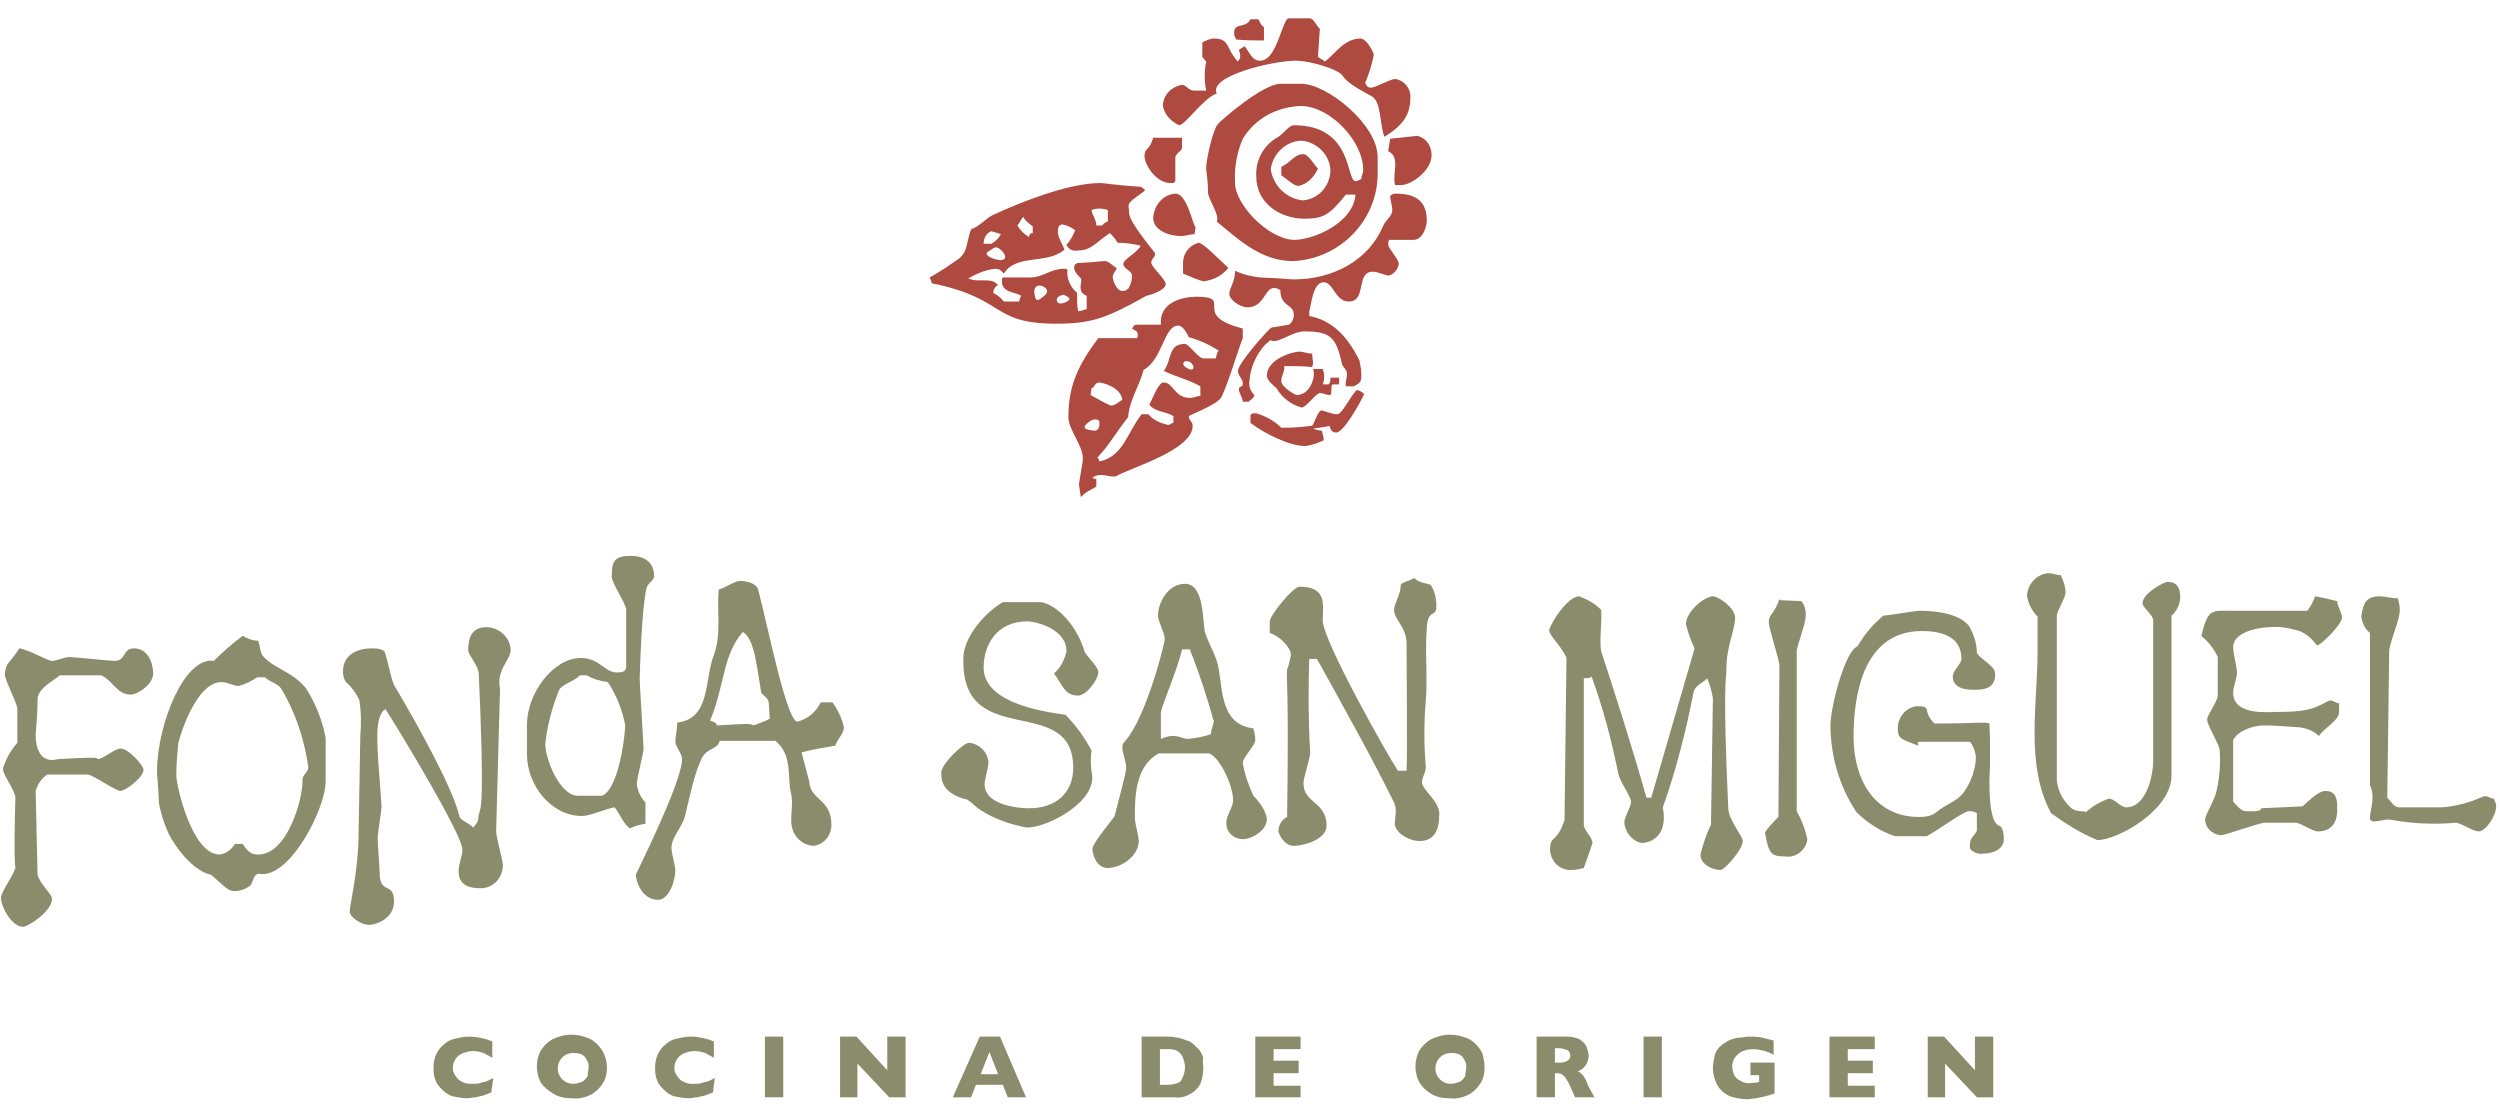 <?xml version="1.0" encoding="utf-8"?>
<!-- Generator: Adobe Illustrator 27.2.0, SVG Export Plug-In . SVG Version: 6.00 Build 0)  -->
<svg version="1.1" id="Layer_1" xmlns="http://www.w3.org/2000/svg" xmlns:xlink="http://www.w3.org/1999/xlink" x="0px" y="0px"
	 viewBox="0 0 259.5 116.3" style="enable-background:new 0 0 259.5 116.3;" xml:space="preserve">
<style type="text/css">
	.st0{enable-background:new    ;}
	.st1{fill:#8B8C6B;}
	.st2{opacity:0.87;}
	.st3{fill-rule:evenodd;clip-rule:evenodd;fill:#A22F23;}
</style>
<g class="st0">
</g>
<g class="st0">
</g>
<path class="st1" d="M50.5,65.1c1.3,0,2.5,1.1,2.5,2.4c0,1-1.5,2-1.1,4l-0.4,14.8c0,0.6,0.7,3,0.7,3.5c0,1.3-1,2.4-2.3,2.4
	c0,0,0,0,0,0c-1.2,0-2.3-0.3-2.3-1.8c0-0.6,0.4-1.6,0.4-2.2c0-1.6-7-13.1-8-14.6c-1.1,0.7-0.8,3.5-0.8,4.3c0,0.6,0.4,5.3,0.4,5.8
	s-0.4,2.8-0.4,3.3s0.2,3,0.2,3.5c0,2.5,1.5,0.9,1.5,3.1c0,1.7-1.8,2.4-2.6,2.4c-0.8,0-2-0.8-2-1.4s0.7-3.3,0.9-7l0.2-11.2
	c0.1-1.2,0.1-2.5-0.1-3.7c-0.3-0.7-0.8-1.4-1.4-1.9c-0.2-0.3-0.3-0.7-0.3-1.1c0-2.1,2.1-2.4,2.9-2.4c0.5,0,1,0,1.4,0.3
	c0.4,1,0.6,2.6,1,3.5c2.5,4.2,6.2,10.9,6.8,13.7c0.3,0.5,1,0.6,1.4,1.1c0.8-0.8,0.4-0.9,0.7-1.7c0.1-0.4,0.5-0.8-0.1-14.2
	c0-0.9-1.1-2-1.1-2.5C48.6,66.3,48.9,65.1,50.5,65.1L50.5,65.1z"/>
<path class="st1" d="M2,67.3c1.2,0.2,2.9,1.3,3.4,1.3s1.3-0.4,1.8-0.4s4.2,0.4,4.7,0.4c1.2,0,0.8-1.3,2-1.3c1.5,0,2,1.6,2,2.6
	c0,1.2-1.7,2.2-2.3,2.2c-1.5,0-1.8-1.4-3.1-2H6.2c-0.5,0.5-2.3,1.3-2.3,2.5c0,1.2-0.1,2.5-0.2,3.7c0,1.2,0.4,3,2.3,2.5
	c3.7-0.2,4-0.2,4.2,0c0.8-0.2,1.7-1.1,2.3-1.1c0.9,0,2.4,1.8,2.4,2.2c0,0.8-1.9,2.2-2.4,2.2c-0.5,0-2.9-1.7-3.4-1.7H4.9
	c-0.6,0.4-1,1-1.2,1.7l0.2,8.7c0.2,0.9,1.5,2,1.5,2.5c0,1.3-2.5,2.9-3,2.9c-1.2,0-2.3-2.1-2.3-3c0-0.6,1.1-2,1.5-3.1
	c0-0.2-0.2-0.4,0-7.4c-0.2-0.9-1.3-2.3-1.3-2.9c0.3-1,0.8-1.9,1.5-2.7v-3.5c0-0.6-1.3-3-1.3-3.6C0.6,68.7,1,68.9,2,67.3z"/>
<path class="st1" d="M212.6,59.5c0.6,0,0.8,0.2,1.3,0.2c0.3,0.6,0.5,1.2,0.5,1.8c0,0.6-0.9,1.9-0.9,2.4v17.1c0.1,1.1,0.6,2,1.4,2.8
	c0.7,0.6,1.4,0.3,1.6,0.5c0.7-0.6,1.5-1.1,2.4-1.4c0.6,0,1.2,0.9,1.8,0.9c2.2,0,2.8-3.6,2.8-4.7V64.4c0-0.6-1.1-1.3-1.1-1.8
	c0-1,2.2-2.2,2.6-2.2c1.4,0,1.3,1.3,1.3,1.8c-0.1,0.7-0.4,1.3-0.9,1.7v16.6c0,3.6-5.6,6.7-7.7,6.7c-1.7-0.7-3.3-1.7-4.8-2.8
	c-2.7-5-1.4-11.3-1.4-16.8V64c-0.6-0.6-1-1.4-1.1-2.2C210.5,60.6,211.4,59.6,212.6,59.5L212.6,59.5z"/>
<path class="st1" d="M163.9,61.9c0.9,0.3,1.7,0.8,2.3,1.4c0.1,1.1-0.2,3.3,0,4.3c1.3,4,3.1,9.5,4.7,15.2h0.5l4.5-15.5
	c-0.4-0.8-0.7-1.7-0.9-2.5c0-1.3,1.9-2.9,2.8-2.9c0.6,0,2.3,1.2,2.3,2.2c0,1.3-0.9,3-0.9,5.3c0,1.1-0.4,1.8,0.2,14.6
	c0.1,1.2,1.5,2.8,1.5,3.3c0,0.9-1.9,3-2.3,3c-0.9,0-2.1-0.6-2.1-1.6c0.3-1.1,0.6-2.1,1.1-3.1l0.2-13.1c-0.1-0.7-0.3-1.4-0.6-2.1
	c-0.3,0.4-1.2,0.7-1.4,1.4c-0.8,4.1-1.8,8.1-3.2,12c0.6,3.1-1.4,3.7-2.2,3.7c-1-0.2-1.7-1.1-1.8-2.1c0-0.6,0.7-1.6,0.7-2.2
	c0-0.5-1-1.8-1.3-2.8c-0.7-3.5-1.6-6.9-2.8-10.2c-0.1,0.2-0.4,0.2-0.8,0.2v15.2c0,0.6,0.9,1.3,0.9,1.9c-0.3,0.9-0.6,1.8-0.9,2.6
	c-0.4,0.1-0.8,0.2-1.2,0.2c-1.2,0.1-2.2-0.8-2.3-2c0,0,0-0.1,0-0.1c0-1.6,0.7-0.6,1.5-3.1l0.2-16.8c-0.4-1.1-1.8-2.3-1.8-2.9
	C161.1,64.4,162.8,61.9,163.9,61.9L163.9,61.9z"/>
<path class="st1" d="M240.3,61.9c1.2,0.2,1.8,0.4,2.3,0.5c0,0.5,0.5,1.2,0.5,1.7c0,0.7-2.2,2.9-2.6,2.9c-0.5-0.7-1.1-1.2-1.8-1.5
	c-1-0.3-2.1-0.5-3.1-0.4c-0.6,0-3.8,0.3-3.8,2.1c0,0.6,0.4,2.1,0.4,2.6c0,0.6-0.4,1.5-0.4,2.1c0,2.4,3.7,2,4.4,2
	c2.9,0,3.8-0.2,5.4-1.1c0.5-0.3,0.7,0.2,1.2,0.2v0.9c0,0.9-1.5,1.6-2.1,2.5c-0.5-0.5-1.2-0.8-2-0.9c-2.6-0.2-3.2-0.2-3.7-0.2
	c-0.7,0-2.5,0.3-3.2,1.5v6.4c0.4,0.4,0.8,1,1.3,1c0.6,0,1.6,0.1,1.6-0.3l4.3-0.2c0.9-0.8,1.7-1.6,2.4-1.6c1.3,0,1.2,1.3,1.2,2
	c0,1.4-0.7,2.2-2,2.2c-0.6,0-1.8-0.9-2.3-0.9h-3.2c-0.6,0-4.1,1.3-4.6,1.3c-0.9-0.1-1.6-0.8-1.6-1.6c0-0.6,1-2,1.2-3.1
	c0.3-1.4,0.4-2.8,0.3-4.1c0-0.6-1.3-2.6-1.3-3.2c0-0.5,1.1-1.9,1.1-2.5v-4c-0.4-0.9-1-1.6-1.7-2.2c0.7-2.9,1.1-2.6,3.2-2.6h7.8
	C239.8,63,240.1,62.5,240.3,61.9L240.3,61.9z"/>
<path class="st1" d="M247,61.9c0.6,0,1.2,0.2,1.9,0.2c0.1,0.4,0.2,0.8,0.2,1.2c0,1.1-0.9,2.9-1.1,4.2l-0.2,15.3c0.4,0.4,0.7,1,1.2,1
	h4.5c1.4-0.1,2.9-0.5,4.2-1.1c0.5-0.2,0.7,0.2,1.2,0.2c0,0.3,0.2,0.3,0.2,0.8c0,1-1.1,2.6-1.8,2.6c-0.6,0-1.9-0.9-2.4-0.9
	c-2.2,0.2-4.5,0.1-6.7-0.3c-0.7-0.2-2.2,0.6-2.2-0.2c0-0.8,0.6-2.2,0-3.4c0-6,0-15.8,0-15.8c-0.5-0.4-0.8-1-0.9-1.7
	C245.3,62.6,245.6,61.9,247,61.9L247,61.9z"/>
<path class="st1" d="M184.8,62.3l2.2,0.1c0.4,0.5,0.5,1.2,0.4,1.8c0,0.6-0.9,2.9-0.9,3.4v16.6c0.5,0.9,0.9,1.9,1.1,2.9
	c-0.1,1.1-1.2,2-2.3,1.8c-1.5,0-1.7-0.3-2.1-2.5c0.4-0.6,0.9-1.1,1.4-1.6l0.1-15.7c0-0.6-1.1-3.9-1.1-4.5c0-0.9,0.5-0.7,1.1-2.4
	L184.8,62.3z"/>
<path class="st1" d="M199.3,63.4c1.7,0,4.1,0.3,5.1,1.6c0.5,0.9,0.8,1.8,0.8,2.8c0.7,0.9,1.9,1.3,1.9,2.2c0,1.5-1.2,1.6-2.2,1.6
	c-1,0-2.2-0.2-2.2-1.4c0-0.6,0.9-1.3,0.9-1.8c0-2.6-2.6-2.9-4.1-2.9c-6.3,0-7.1,7.1-7.1,11c0,4.3,2.1,8.3,6.8,8.3
	c0.7,0,1.3-0.1,1.8-0.5c1.1-0.9,2.1-1.1,2.8-2c0.8-1.1,1.3-2.5,1.3-3.8c-0.1-0.6-0.3-1.1-0.6-1.5h-5.1c-0.6,0-0.2,0.1-0.3,0.4
	c-1.4-0.6-2.1-0.6-2.1-1.6c-0.1-1.2,0.7-2.3,1.9-2.5c1.8,0,0.5,0.4,1.9,1.8c4.6,0,5.2-0.2,5.7,0c0.1,2,0.1,4,0,6c0,0.9,0,4.3,1,4.6
	c0.4,0.1,0.5,0.9,0.5,1.4c0,1.1-1.2,1.5-2.1,1.5c-0.5,0.1-1.1-0.1-1.4-0.5c-0.2-1.3,0.7-1.4,0.7-2v-1.7c-0.1,0-0.2-0.2-0.8-0.2
	s-2.8,1.7-4.4,2.6h-3.3c-1.5-0.5-2.9-1.4-4-2.5c-1.8-2.7-2.7-5.9-2.7-9.1c0.1-2.3,1.6-7.7,2.8-8.1c0.7-1.2,1.6-2.3,2.7-3.2
	C196.7,63.8,198.7,63.4,199.3,63.4L199.3,63.4z"/>
<path class="st1" d="M31.8,71.5c-1.4-1.8-3.4-2.1-4.5-3.4c-0.3-0.3-0.3-1.1-0.5-1.6c-0.6,0-1.1-0.2-1.6-0.5c-1.1,0.8-2.1,1.7-3,2.6
	c-3-0.5-5.9,6.5-5.9,11.5c0,0.6,0.1,0.9,0.2,3.3c0.2,1,0.5,2,0.9,2.9c0.2,0.6,2.2,4,4.5,4.5c1.1,0.9,1.7,1.7,2.4,1.7
	c0.6,0,1.2-0.2,1.7-0.6c0.3-0.4,0.3-1.2,0.9-1.2c3.1,0.6,6.9-6.7,6.9-9.6v-4.5C33.5,74.9,32.8,73.1,31.8,71.5z M26.8,88.7
	c-0.5,0-1-0.1-1.6-1.1h-0.8c-0.4,0.6-0.9,1-1.6,1.1c-2.9,0-4.5-7.2-4.5-8.2c0-1.1,0.1-2.2,0.2-3.3c0.1-0.6,1.8-6.4,4.5-6.4
	c0.6,0,1.2,0.4,1.8,0.4c0.7-0.2,1.3-0.5,1.9-0.9h0.8c0.5,0.5,1.3,0.6,1.7,1.2c1.5,2.5,2.4,5.3,2.8,8.1c0,0.6-0.6,0.8-0.6,1.3
	C31.5,82.7,29.9,88.7,26.8,88.7z"/>
<path class="st1" d="M67,83.3c-0.5-0.5-0.8-1.2-0.9-1.9c0-0.6,0.7-3.2,0.7-3.7c0-0.5-0.4-6.7-0.4-7.2c0-0.5,0.2-7.3,0.7-9.4
	c0.1-0.6,0.8-0.8,0.8-1.3c0-1.5-1.1-2.1-2.4-2.1c-1.8,0-2,0.6-2,2.2c0,0.6,1.5,2.8,1.5,3.4v5.8c0,0.6-0.3,0.7-1,0.7
	c-1.2,0-1.8-1.5-3.7-1.5c-2.9,0-5.6,3.7-5.6,6.9v3.1c0,3.2,2.5,6.4,5.7,6.4c0.9,0,2.6-0.8,3.4-0.9c0.6,0.8,0.9,1.7,1.6,2.2
	c0.5-0.3,1.1-0.4,1.6-0.5L67,83.3z M62.5,82.6H60c-1.9,0-3.4-3.8-3.4-5.4c0.2-1.9,0.7-3.7,1.4-5.5c0.3-0.7,1.5-0.9,2.2-1.6h0.7
	c0.7,0.4,1.4,0.6,2.2,0.7c0.9,1.4,1.5,2.9,1.8,4.5C64.8,77.2,64.1,81.9,62.5,82.6z"/>
<path class="st1" d="M87.6,75.5c-0.2-0.9-0.6-1.8-1.2-2.6h-1.2c-0.5,1-1.3,1.7-2.4,2c-1.1,0.2-3.1-9.9-4.1-13.7
	c-0.2-0.7-1.3-0.9-1.9-0.9c-0.5,0-1.5,0.7-2.2,0.9c-0.2,2.1,0.3,4.7-0.5,6.8c-1,2.5-0.3,6.6-3.8,7c0,0.7-0.2,1.5-0.2,2
	s0.7,1.2,0.7,1.8c0,2.4-4.8,11.9-4.8,12c0,0.6,0.6,2.6,2.3,2.6c1.2,0,1.8-2.1,1.8-3c0-0.6-0.4-1.8-0.4-2.4c0-1.1,1.1-2.1,1.4-3.3
	c0.5-1.9,0.9-4.3,1.8-6.1c0.6-1,1.6-0.8,1.8-1.7h5.8c1.8,1.5,1.2,3.8,1.6,5.4c0.4,1.6-0.5,3.2,0.6,4.6c0.4,0.5,1.1,0.9,1.8,0.9
	c1.1-0.2,1.8-1.1,1.8-2.2c0-2.7-2.2-2.5-2.3-4.5l-0.8-3c1.1-0.3,2.3-0.5,3.5-0.7C87,76.6,87.6,76.1,87.6,75.5z M79.9,74.6
	c-0.5,0.3-1.2,0.5-1.7,0.7c-0.3-0.2-0.4-0.2-3.8,0c0-0.3-0.4-0.4-0.7-0.5c1.5-3.5,1.3-6.8,3.4-9.2c1.2,0.7,1.4,3.3,1.9,6.2
	c0,0.3,0.8,0.6,0.8,1.2L79.9,74.6z"/>
<path class="st1" d="M149.1,62.9c0,1.3-0.9,0.2-1,2.3c-0.2,2.4,0.1,5-0.1,7.5c-0.2,2.3-0.2,4.6,0,6.9c0,0.6-0.4,1.1-0.4,1.6
	c0,0.8,1.8,1.9,1.8,3.3c0,1.8-0.6,2.8-2.1,2.8c-0.8,0-2.2-0.6-2.5-1.6c-0.1-0.6,0.3-1.6-0.1-2.4c-2.1-4.3-5.5-10.4-8-14.9h-0.8
	c-0.1,3.2-0.1,6.5,0.1,9.7c0,0.6-0.7,2.6-0.7,3.2c0,2.1,2.4,1.9,2.4,4.4c0,1.5-2.5,2.1-3.4,2.1c-1.1,0-1.6-1.4-1.6-1.5
	c0-0.6,0.3-1.2,0.9-1.5c0.2-13.3-0.1-14.4,0-15.3c0.2-0.5,0.3-1,0.4-1.5c0-0.8-1.2-2-2.2-2.3v-1.2c0-0.6,2.4-3.6,3.1-3.6
	c2.9,0,2.4,1.9,2.4,3.5c0,2.1,6.8,14.1,7.8,15.6h0.9c0.1-1.7,0-10.6,0-13.2c0-1.7-1.3-2.5-1.3-3.5c0-0.6,0.7-1.6,0.7-2.6
	c0.2-0.3,0.7-0.3,1.4-0.7c0.5,0.5,1.1,0.5,1.7,0.7C148.9,61.3,149.1,62.1,149.1,62.9L149.1,62.9z"/>
<path class="st1" d="M104.1,62.5h3.8c1.2,0,3.7,1.8,4.7,5.2c0.6,0.9,1.4,1.5,1.4,2.1c0,0.7-1.2,2.4-2.1,2.4c-1.4,0-1.6-1.1-2.5-2.3
	c0.7-0.6,1.1-1.4,1.3-2.3c0-2.3-3.1-3.1-4.1-3.1c-3.1,0-4.5,2.4-4.5,4.8c0,4,7.4,4.7,8.5,4.9c1.1,1.1,2,2.4,2.7,3.7
	c-0.1,0.7-0.1,1.5,0,2.2c0.8,3-4.5,5.8-6.7,5.8c-1.7-0.3-3.4-0.9-4.8-1.8c-0.5-0.3-0.9-0.8-1.4-1.1c-2.5-0.6-2.7-1.9-2.7-2.8
	c0-0.9,2.3-3.1,2.9-3.1c1,0.1,1.9,0.9,2,2c0,0.6-0.4,1.8-0.4,2.3c0,2.4,4.2,2.5,4.6,2.5c2.8,0,4.6-1.6,4.6-4.2
	c0-7.8-11.4-1.8-11.4-11C99.8,66.3,102.2,63.6,104.1,62.5L104.1,62.5z"/>
<path class="st1" d="M130.1,82.6c-0.5-1.1-0.9-2.2-1.1-3.4c0-0.6,1.3-1.8,1.3-2.4c0-0.4-0.1-0.8-0.2-1.2c-3.8-0.4-3.1-5-3.8-7
	c-0.3-0.9-0.9-2-1.2-2.9c-0.3-0.9,0-5.1-2.1-5.1c-1.8,0-2.8,2-2.8,3.3c0,0.6,0.7,1.8,0.7,2.4s-2,8.3-4.1,10.6
	c-0.1,0.2-0.3,0.2-0.3,0.7c0,0.5,0.4,1.5,0.4,2.1c0,0.5-0.8,3.4-1.2,5c0,0.1-2.3,2.8-2.3,3.4s0.4,2,1.6,2c1.3,0,3.2-1.2,3.2-2.8
	c0-0.6-0.4-1.8-0.4-2.4c0-2.1,0-5.4,2.5-6.7h5.2c1.1,0.4,2.5,3.3,2.5,4.9c0,0.6-0.7,1.6-0.7,2.2c-0.1,1,0.7,1.8,1.7,1.8
	c0,0,0.1,0,0.1,0c0.7,0,2.4-0.8,2.4-2.1C131.4,84.2,130.8,83.3,130.1,82.6z M125.7,76.2c-0.8,0.3-1.6,0.4-2.4,0.5
	c-0.7,0-1.2-0.7-2.8,0V74c0-0.6,1.7-4.4,2.2-6.6h0.8c1,2.5,1.8,5,2.5,7.5C125.9,75.4,125.7,75.7,125.7,76.2z"/>
<g class="st2">
	<path class="st3" d="M144.1,15.7c1.3,0.6,0.4,2.3,0.7,3.5l0.6,0c0.9,0.1,3.2-1.4,3.2-3.1c0-1-0.6-1.8-1.5-2
		c-0.9,0.1-1.9,0.2-2.8,0.3L144.1,15.7z"/>
	<path class="st3" d="M144.9,20.1c-0.5,0-0.4,0.2-0.6,0.2c0,0.6,0.3,1.2,0.2,1.7c-0.1,0.5-0.7,0.9-0.9,1.4c-1.5,3.6-5.2,5.6-9.3,5.6
		c-0.5,0-1-0.1-3.5-0.2c-0.9-0.1-1.8-0.3-2.6-0.7c0,1.2-0.6,1.8-0.6,2.4c0,0.6,1.1,1.4,1.9,1.4c1.7,0,1.8-2,2.7-2
		c0.5,0,0.6,0.2,0.7,0.2c0,1.8,1.4,1.4,1.4,2.6c0,0.4-0.2,0.8-0.5,1c-0.6,0.1-1.2,0.2-1.8,0.3c-0.2,0-3.5,3.7-3.5,4.5
		c0,0.5,0.5,0.8,0.5,1.3s-0.4,0.2-0.4,0.6c0,0.4,0.4,0.9,0.4,1.3l0.6,0c0.2-0.2,0.6-0.4,0.6-0.7c-0.4-0.4-0.6-0.9-0.5-1.5
		c0.1-1.4,0.7-2.7,1.6-3.7c0.9-0.8,0.5-0.4,0.8-0.4c0.8,0.1,2.1-1,3.3-1c2.7,0,3.3,0.6,3.9,3.4c0.1,0.3,0.5,0.6,0.5,0.9
		c0.1,0.3-0.2,0.9-0.1,1.4l0.8,0c0.9-0.4,0.8-0.7,0.8-1.3c0-0.5-0.1-0.9-0.2-1.4c-1-2-2.5-4.1-5.2-4.6l0-0.5c0.2-0.4,0.3-3,1.5-3
		c1,0,1.2,2,2.6,2c1.9,0,0.7-3.1,2.5-3.1c0.5,0,1.3,0.4,1.7,0.4c0.5-0.2,0.9-0.6,1-1.2c0-0.5-1.1-1.6-1.1-2c0-0.4,0-0.3,0.1-0.5
		l2.5,0c1,0,1.4-1.4,1.4-2C148.1,21,147.1,20.1,144.9,20.1z"/>
	<path class="st3" d="M122.4,13c0.6,0,2.5-2.8,3.9-3.3c-0.9-1.8,5.8-3.4,8.2-3.4c1.5,0,4.5,0.9,4.9,1.6s1.9,1.5,3,2.1
		c1,0.6,0.8,2.9,1.3,4.2c2.1-1.3,2.7-2.4,2.7-4.2c0-0.9-0.7-1.7-1.6-1.8c-0.5,0-2,0.9-2.5,0.9c-0.4,0-0.5-0.3-0.6-0.5
		c0.4-0.9,0.7-1.9,0.9-2.9c0-0.2-0.7-1.7-1.4-1.7c-1.7,0-2.7,1.7-3.7,2.4c-0.1-0.2-0.5-0.3-0.7-0.5l0.2-2.9c-0.4-0.4-0.6-1-1-1.1
		l-2.3,0c-0.7,0.5-1.2,4.4-2.9,4.4c-0.8,0-1-0.7-1.6-1.5c-0.3,0.2-0.4,0.2-0.6,0.4c0.4,1-0.2,1.1-0.1,1.2c-1.3-1.4-0.8-2.4-2.5-2.4
		c-0.4,0-0.8,0.2-1.2,0.4l0,1.5l0.4,0.5c-0.2,1-0.2,2,0,3l-1.3,0c-0.5,0-0.8-0.6-1.2-0.6c-1.1,0.2-1.9,1-2,2.1
		C120.8,11.8,121.5,12.6,122.4,13z"/>
	<path class="st3" d="M143,18.2l0-1.9c0-3.4-5.3-7.6-7.9-7.6l-2.2,0c-1.8,0-6.2,3.8-6.5,4.2c-0.5,0.6-1.2,3.6-1.2,4.6
		c0.1,0.8,0.2,1.7,0.2,2.6c0.2,0.9,1.2,2.2,0.9,2.9c2.1,1.7,4.5,4.1,7.9,4.1C139,26.9,142.9,23,143,18.2z M128.2,19
		c-0.1-1.6,0.2-3.2,0.8-4.6c1.3-2.1,3.5-3.3,6-3.4c3.1,0,6.5,3.7,6.5,6.6c0,0.5-0.2,0.6-0.2,1c-0.2,0-0.2,0.2-0.6,0.2
		c-1,0-0.2-5.8-6.4-5.8c-0.5,0-1.1,0.9-1.6,1.2c-1.5,0.8-2.4,2.4-2.3,4.1c0,2.9,2.6,4.4,5,4.4c2,0,2.6-0.4,4.3-2.5l1,0
		c-0.2,2.9-4.3,4.7-6.4,4.7C131.6,24.8,128.2,21.2,128.2,19z M138.1,17.8c-0.1,1.6-1.3,2.9-2.9,3c-1.7-0.2-3-1.5-3.3-3.2
		c0.2-1.6,1.5-2.9,3.1-3C136.7,14.7,138.1,16.1,138.1,17.8L138.1,17.8z"/>
	<path class="st3" d="M138.8,43c-0.5,0-1.2-0.3-1.6-0.4c-0.4,0-0.7,1.2-1,1.6c-0.5,0-1,0.2-3.2,0.2c-0.7-0.7-1.6-1.2-2.6-1.5
		c-0.5,0-0.4,0-0.6,0.2l0,0.8c1.6,1.2,4.1,2.4,5.7,2.4c0.7-0.1,1.3-0.3,1.9-0.6c0-0.3-0.1-0.7-0.2-1c-0.3,0-0.6-0.1-0.9-0.2
		c0.3-0.1,1-0.1,1.7-0.3c0.1,0.3,0.2,0.7,0.7,0.7c0.8,0,2.6-3.3,2.9-4c-0.2-0.2-0.5-0.4-0.8-0.4C140,41.4,139.3,43,138.8,43z"/>
	<path class="st3" d="M136.2,38.1c0.2-0.4,0-0.9,0-1.4c-0.6,0-0.9-0.2-1.3-0.2c-0.8,0-3.4,0.8-3.4,2.5c0,0.5,0.7,1,1,1.3
		c0.6,1,1.5,1.7,2.6,2c0.5,0,1.5-1.5,1.9-1.5c0.4,0,0.6,0.2,1.1,0.2c0.2-0.4,0-0.8,0.2-1.1l0.7,0l0-0.7l-0.9,0c0,0.4,0,0.5-0.2,0.7
		l-0.6,0c0.2-0.5,0.2-1.1,0-1.6l-1,0c0.3,0.8-0.3,2.7-1.7,2.7c-0.2,0-1.7-0.9-1.6-1.5c0-0.5,0.4-1,0.3-1.5
		C134.3,38,135.3,38,136.2,38.1z"/>
	<path class="st3" d="M133,18.2c0.6,0.4,1.3,1.1,1.8,1.1c0.9-0.2,1.6-0.9,2-1.8c-0.4-0.4-1-1.5-1.5-1.5c-1,0-1.3,0.9-2.3,1.3
		L133,18.2z"/>
	<path class="st3" d="M131.2,4.2l0-1.4c-0.4-0.2-0.4-0.6-0.6-0.8l-0.8,0c-0.5,1-1.7,0.3-1.7,1.4c0,0.5,0.2,0.5,0.2,0.7
		C129.3,4.2,130.2,4.2,131.2,4.2z"/>
	<path class="st3" d="M129,34.1c-5.5-1.4-0.8-3.3-4.8-3.3c-1.5,0-3.9,0.6-3.7,2.9l-2.4,0c-0.5,0-0.4,0.2-0.6,0.4
		c0.2,0.2,0.6,0.2,0.6,0.6c0,0.5,0,0.2-0.1,0.4l-4,0c-2,2.7-3.1,4.8-3.1,8.2c0,1.3,1.5,2.9,1.5,4.3c0,0.5-0.4,2.3-0.4,2.8
		c0.1,0.4,0.1,0.8,0.2,1.2c0.5-0.6,1.2-0.8,1.6-1.1l0-0.8c-0.1,0-0.3,0-0.4-0.1c0.8-0.7,2,0.1,2.5-0.2c1.6-0.9,7.9-2.7,7.9-5.2
		c0-0.5-0.4-0.5-0.4-1c0-0.1,3-1.2,3.4-2c0.9-2,1.5-4.3,2.2-6.1L129,34.1z M113.3,40.3c0.3,0,0.3-0.6,0.8-0.6c0.2,0,2.2,0.4,2.4,1.8
		c-0.4,0.2-0.7,0.6-1.2,0.6c-0.7-0.3-1.4-0.7-2.1-1.1L113.3,40.3z M112.9,43.9c0.8-0.7,1.2-0.2,1.2-0.2s0.2,1.1-0.6,1
		C112.8,44.6,112.2,44.5,112.9,43.9L112.9,43.9z M126.2,37.2l-1.3,0c-0.5,0-1.5-1.5-1.9-1.5c-1.8,0-1.3,1.6-2.2,2.8
		c1.2,0.6,2.6,0.9,3.8,1.6l0,1c-0.4,0-0.6,0.2-1.1,0.2c-1.6,0-1.7-1.6-2.7-1.6c-0.6,0-1.2,1.8-1.5,2.3c0.6,0.8,1.8,0.7,2.5,1.2
		l0,0.7c-0.3,0-0.2,0.2-0.6,0.2c-0.8-0.2-1.5-0.5-2-1.1l-0.7,0c-1.5,1.9-1.9,4.4-4.4,4.9c0-0.2-0.1-0.3-0.2-0.4
		c1.4-1.5,1.7-2.3,3.2-4.2c0.1-1.7,1.2-3.3,1.6-4.9c2-1.1,2.1-4.6,3.6-4.6c0.5,0,0.9,0.8,1.1,1.2c1.1,0.3,2.2,0.8,3.1,1.4
		C126.3,36.6,126.3,36.8,126.2,37.2L126.2,37.2z M123.4,38.3c-0.8-0.3-0.7-0.9-0.1-0.8C123.9,37.6,124.2,38.6,123.4,38.3L123.4,38.3
		z"/>
	<path class="st3" d="M127.5,27.8c-0.9-0.8-2.6-2.6-3.1-2.6c-1,0.3-1.6,1.1-1.6,2.1l0,1.1c0.7,0.3,1.4,0.6,2.1,0.8
		C125.9,29.1,126.9,28.6,127.5,27.8z"/>
	<path class="st3" d="M124.1,23.6c-0.4-0.6-0.9-3.5-2.1-3.5c-1.3,0.1-2.2,1.2-2.3,2.5c0,1.3,1.6,1.9,2.9,1.9c0.5,0,1-0.2,1.4-0.2
		L124.1,23.6z"/>
	<path class="st3" d="M121.5,19c0.5,0,0.3,0,0.5-0.2l0-2.4c0-0.5,0.7-0.7,0.7-1.1l0-1l-3,0c-0.4,1.4-0.9,1-0.9,1.9
		C118.8,17.1,120,19,121.5,19z"/>
	<path class="st3" d="M121,29.5c0-0.5-1.4-1.7-1.5-2.2c0-0.5,0.4-0.5,0.4-1c0-0.1-2.7-3.2-2.7-4.2c0-1-0.5-0.8,1.5-2.2
		c0.4-0.3-0.2-0.3-0.2-0.5c-3-0.2-3.8-0.4-4.3-0.4c-3.4,0-8.5,2.1-11.1,3.3c-0.7,0.3-1.4,1.2-2.3,1.5c-0.5,1.3-0.3,2.2-1.2,3
		c-1,0.7-2,1.4-3.1,2c0.1,0.2,0.2,0.4,0.2,0.6c7.9,1.6,6,4.2,13,4.2c3.6,0,5.2-0.6,9.3-2.9C119.5,30.6,121,30.1,121,29.5z M115,21.8
		l0,1.2c-0.2,0-0.4,0.2-0.6,0.4l-0.6,0c0-0.6-0.4-1-0.5-1.6C113.8,21.6,114.4,21.6,115,21.8L115,21.8z M106.2,22.5
		c0.2,0.4,0.6,0.7,1,1l0,0.7c-0.3,0-0.3,0.1-0.4,0.4c-0.5-0.3-0.9-0.7-1.2-1.2C105.8,23.2,105.9,22.9,106.2,22.5L106.2,22.5z
		 M103.8,27c-0.9-0.1-1.8-0.6-1.2-0.9c0.5-0.3,0.7-0.6,1.1-0.3C104.2,26.1,104.8,27,103.8,27z M102.9,24l1,0.3c-0.2,0.4-0.6,0.8-1,1
		l-0.8,0C102.1,24.7,102.4,24.2,102.9,24L102.9,24z M108.4,30.7c-0.6,0.5-0.9,0.7-1-0.1c-0.2-0.8,0.3-1.1,0.8-0.9
		S108.9,30.3,108.4,30.7z M110.9,31.2c-0.4,0.3-1.1,0.5-1.2,0c-0.1-0.5,0.7-0.6,0.7-0.6S111.3,30.9,110.9,31.2L110.9,31.2z
		 M116.6,27.4c0,0.5,0.9,0.7,0.9,1.2c0,0.5-0.1,0.9-0.4,1.4c-0.2,0-0.1,0.2-0.6,0.2c-0.7,0-1-1.3-1-1.4c0-0.5,0.4-0.7,0.4-1
		c-0.3-0.1-0.8-0.7-1.2-0.7s-2,0.2-2.9,0.2c-0.1,0.2-0.3,0-0.3,0.5c0,0.4,0.4,0.8,0.7,1.1c0.2,0.3-0.5,1.4,0.6,1.8l0,1.4
		c-0.3,0-0.4,0.2-0.9,0.2c-0.1-0.6-0.1-1.2-0.1-1.9c-0.7-0.6-1.1-1.5-1-2.4c-0.2-0.1,0.1-0.1-0.4-0.1c-1.3,0-2.2,0.9-3.4,0.9l-2.9,0
		c-0.1,0.2-0.1-0.1-0.1,0.4c0,1.2,1.4,1.1,2,1.5c-0.1,0.2-0.2,0.4-0.2,0.6l-1.6,0c-0.3-0.4-0.7-0.7-1.1-0.9c0-0.3,0.2-0.7,0.5-0.8
		c-0.7-0.9-2-0.2-3.1-0.7c0.9-0.5,1.8-0.9,2.8-1c0.5,0,0.6,0.2,0.9,0.5c1.3-2.1,4.5-0.9,6.3-2.5c-0.2-0.5-0.7-1.3-0.7-1.8
		s0.1-0.8,0.5-0.8c0.5,0.1,0.9,0.3,1.3,0.6c-0.2,0.5-0.5,1.1-0.9,1.5c0.2,0.5,0.7,0.7,1.2,0.6c1.4,0,1.9-0.9,3.3-1.8
		c0.3,0.3,0.6,0.6,0.8,1c0.8,0,1.6,0.1,2.4,0.3C118.1,26.2,116.6,26.9,116.6,27.4L116.6,27.4z"/>
</g>
<path class="st1" d="M51,113.4c-0.3,0.1-0.5,0.2-0.8,0.3c-0.3,0.1-0.5,0.1-0.8,0.2c-0.3,0-0.6,0.1-0.9,0.1c-0.5,0-1-0.1-1.5-0.2
	c-0.4-0.1-0.8-0.4-1.1-0.7c-0.3-0.3-0.6-0.6-0.7-1c-0.2-0.4-0.2-0.9-0.2-1.3c0-0.5,0.1-1,0.3-1.4c0.2-0.4,0.4-0.7,0.8-1
	c0.3-0.3,0.7-0.5,1.2-0.6c0.4-0.1,0.9-0.2,1.4-0.2c0.8,0,1.7,0.2,2.4,0.5v1.7c-0.3-0.2-0.6-0.3-0.9-0.5c-0.3-0.1-0.7-0.2-1.1-0.2
	c-0.4,0-0.7,0.1-1,0.2c-0.3,0.1-0.6,0.3-0.8,0.6c-0.4,0.6-0.4,1.3,0,1.8c0.2,0.3,0.4,0.5,0.7,0.6c0.3,0.2,0.7,0.2,1,0.2
	c0.3,0,0.6,0,0.9-0.1c0.2-0.1,0.5-0.1,0.7-0.2c0.2-0.1,0.4-0.2,0.6-0.3L51,113.4z"/>
<path class="st1" d="M63,110.8c0,0.6-0.1,1.1-0.4,1.6c-0.3,0.5-0.7,0.9-1.2,1.2c-0.6,0.3-1.3,0.5-2,0.4c-0.7,0-1.4-0.1-2-0.5
	c-0.5-0.3-1-0.7-1.3-1.2c-0.5-1-0.5-2.2,0-3.2c0.3-0.5,0.7-0.9,1.2-1.2c0.6-0.3,1.3-0.5,2-0.5c0.5,0,1.1,0.1,1.6,0.3
	c0.4,0.1,0.8,0.4,1.1,0.7c0.3,0.3,0.5,0.6,0.7,1C62.9,109.9,63,110.3,63,110.8z M61.1,110.8c0-0.2,0-0.4-0.1-0.6
	c-0.1-0.2-0.2-0.4-0.3-0.5c-0.1-0.1-0.3-0.3-0.5-0.3c-0.2-0.1-0.5-0.1-0.7-0.1c-0.9,0-1.6,0.7-1.6,1.6c0,0.9,0.7,1.6,1.6,1.6l0,0
	c0.3,0,0.6-0.1,0.9-0.2c0.2-0.1,0.4-0.3,0.6-0.6C61,111.3,61.1,111,61.1,110.8z"/>
<path class="st1" d="M74,113.4c-0.3,0.1-0.5,0.2-0.8,0.3c-0.3,0.1-0.5,0.1-0.8,0.2c-0.3,0-0.6,0.1-0.9,0.1c-0.5,0-1-0.1-1.5-0.2
	c-0.4-0.1-0.8-0.4-1.1-0.7c-0.3-0.3-0.6-0.6-0.7-1c-0.2-0.4-0.2-0.9-0.2-1.3c0-0.5,0.1-1,0.3-1.4c0.2-0.4,0.4-0.7,0.8-1
	c0.3-0.3,0.7-0.5,1.2-0.6c0.4-0.1,0.9-0.2,1.4-0.2c0.8,0,1.7,0.2,2.4,0.5v1.7c-0.3-0.2-0.6-0.3-0.9-0.5c-0.3-0.1-0.7-0.2-1.1-0.2
	c-0.4,0-0.7,0.1-1,0.2c-0.3,0.1-0.6,0.3-0.8,0.6c-0.4,0.6-0.4,1.3,0,1.8c0.2,0.3,0.4,0.5,0.7,0.6c0.3,0.2,0.7,0.2,1,0.2
	c0.3,0,0.6,0,0.9-0.1c0.2-0.1,0.5-0.1,0.7-0.2c0.2-0.1,0.4-0.2,0.6-0.3L74,113.4z"/>
<path class="st1" d="M81.3,113.9h-1.9v-6.3h1.9V113.9z"/>
<path class="st1" d="M94,113.9h-1.7l-3.3-3.5v3.5h-1.8v-6.3h1.7l3.2,3.5v-3.5H94V113.9z"/>
<path class="st1" d="M106.5,113.9h-1.9l-0.5-1.3h-2.8l-0.5,1.3h-1.9l2.8-6.3h2.1L106.5,113.9z M103.6,111.5l-0.9-2.3l-0.9,2.3H103.6
	z"/>
<path class="st1" d="M124.9,110.9c0,0.5-0.1,1.1-0.3,1.6c-0.2,0.4-0.5,0.7-0.8,0.9c-0.6,0.4-1.2,0.6-1.9,0.5h-3.4v-6.3h2.6
	c0.3,0,0.7,0,1,0.1c0.3,0,0.5,0.1,0.8,0.2c0.2,0.1,0.4,0.1,0.6,0.2c0.1,0.1,0.3,0.2,0.4,0.3c0.2,0.2,0.4,0.4,0.6,0.6
	c0.2,0.3,0.3,0.5,0.4,0.8C124.8,110.2,124.9,110.5,124.9,110.9z M123,110.8c0-0.4-0.1-0.8-0.3-1.2c-0.2-0.3-0.4-0.5-0.7-0.6
	c-0.3-0.1-0.6-0.1-0.8-0.1h-0.8v3.7h0.8c0.5,0,0.9-0.1,1.3-0.3C122.8,111.9,123,111.3,123,110.8L123,110.8z"/>
<path class="st1" d="M135,113.9h-4.7v-6.3h4.7v1.3h-2.8v1.2h2.6v1.3h-2.6v1.3h2.8L135,113.9z"/>
<path class="st1" d="M154.1,110.8c0,0.6-0.1,1.1-0.4,1.6c-0.3,0.5-0.7,0.9-1.2,1.2c-0.6,0.3-1.3,0.5-2,0.4c-0.7,0-1.4-0.1-2-0.5
	c-0.5-0.3-0.9-0.7-1.2-1.2c-0.5-1-0.5-2.2,0-3.2c0.3-0.5,0.7-0.9,1.2-1.2c0.6-0.3,1.3-0.5,2-0.5c0.5,0,1.1,0.1,1.6,0.3
	c0.4,0.1,0.8,0.4,1.1,0.7c0.3,0.3,0.5,0.6,0.7,1C154,109.9,154.1,110.3,154.1,110.8z M152.2,110.8c0-0.2,0-0.4-0.1-0.6
	c-0.1-0.2-0.2-0.4-0.3-0.5c-0.1-0.1-0.3-0.3-0.5-0.3c-0.2-0.1-0.5-0.1-0.7-0.1c-0.9,0-1.6,0.7-1.6,1.6c0,0.9,0.7,1.6,1.6,1.6
	c0.3,0,0.6-0.1,0.9-0.2c0.2-0.1,0.4-0.3,0.6-0.6C152.1,111.3,152.2,111,152.2,110.8z"/>
<path class="st1" d="M165.5,113.9h-2l-0.5-1.1c-0.1-0.3-0.3-0.6-0.5-0.9c-0.1-0.2-0.3-0.3-0.4-0.4c-0.2-0.1-0.4-0.1-0.5-0.1h-0.2
	v2.5h-1.9v-6.3h3.2c0.4,0,0.9,0.1,1.3,0.3c0.3,0.2,0.6,0.5,0.7,0.8c0.1,0.3,0.2,0.6,0.2,0.9c0,0.3-0.1,0.6-0.2,0.8
	c-0.1,0.2-0.2,0.3-0.4,0.5c-0.1,0.1-0.3,0.2-0.5,0.3c0.2,0.1,0.4,0.3,0.5,0.4c0.2,0.3,0.4,0.6,0.5,1L165.5,113.9z M163,109.6
	c0-0.2-0.1-0.5-0.3-0.6c-0.3-0.1-0.6-0.2-0.9-0.2h-0.4v1.5h0.4c0.3,0,0.6,0,0.9-0.2C162.9,110,163,109.8,163,109.6z"/>
<path class="st1" d="M172.5,113.9h-1.9v-6.3h1.9V113.9z"/>
<path class="st1" d="M184.2,113.5l-0.3,0.1l-0.3,0.1l-0.4,0.1c-0.3,0.1-0.6,0.1-0.9,0.2c-0.3,0-0.6,0.1-0.9,0.1
	c-0.6,0-1.2-0.1-1.8-0.3c-0.5-0.2-1-0.6-1.3-1.1c-0.3-0.5-0.5-1.2-0.5-1.8c0-0.5,0.1-0.9,0.2-1.4c0.1-0.4,0.4-0.8,0.8-1.1
	c0.3-0.2,0.6-0.4,0.9-0.5c0.3-0.1,0.6-0.2,0.9-0.2c0.3,0,0.6-0.1,0.9-0.1c0.5,0,0.9,0,1.4,0.1c0.4,0.1,0.8,0.2,1.2,0.3v1.5
	c-0.3-0.2-0.6-0.3-0.9-0.4c-0.4-0.1-0.8-0.2-1.2-0.2c-0.5,0-0.9,0.1-1.3,0.3c-0.3,0.2-0.5,0.4-0.7,0.7c-0.1,0.3-0.2,0.5-0.2,0.8
	c0,0.3,0.1,0.6,0.2,0.9c0.2,0.3,0.4,0.5,0.7,0.6c0.3,0.2,0.7,0.3,1.1,0.2c0.3,0,0.5,0,0.8-0.1v-0.7h-0.9v-1.3h2.5V113.5z"/>
<path class="st1" d="M194.6,113.9h-4.7v-6.3h4.7v1.3h-2.8v1.2h2.6v1.3h-2.6v1.3h2.8L194.6,113.9z"/>
<path class="st1" d="M206.9,113.9h-1.7l-3.3-3.5v3.5h-1.8v-6.3h1.7l3.2,3.5v-3.5h1.9L206.9,113.9z"/>
</svg>
